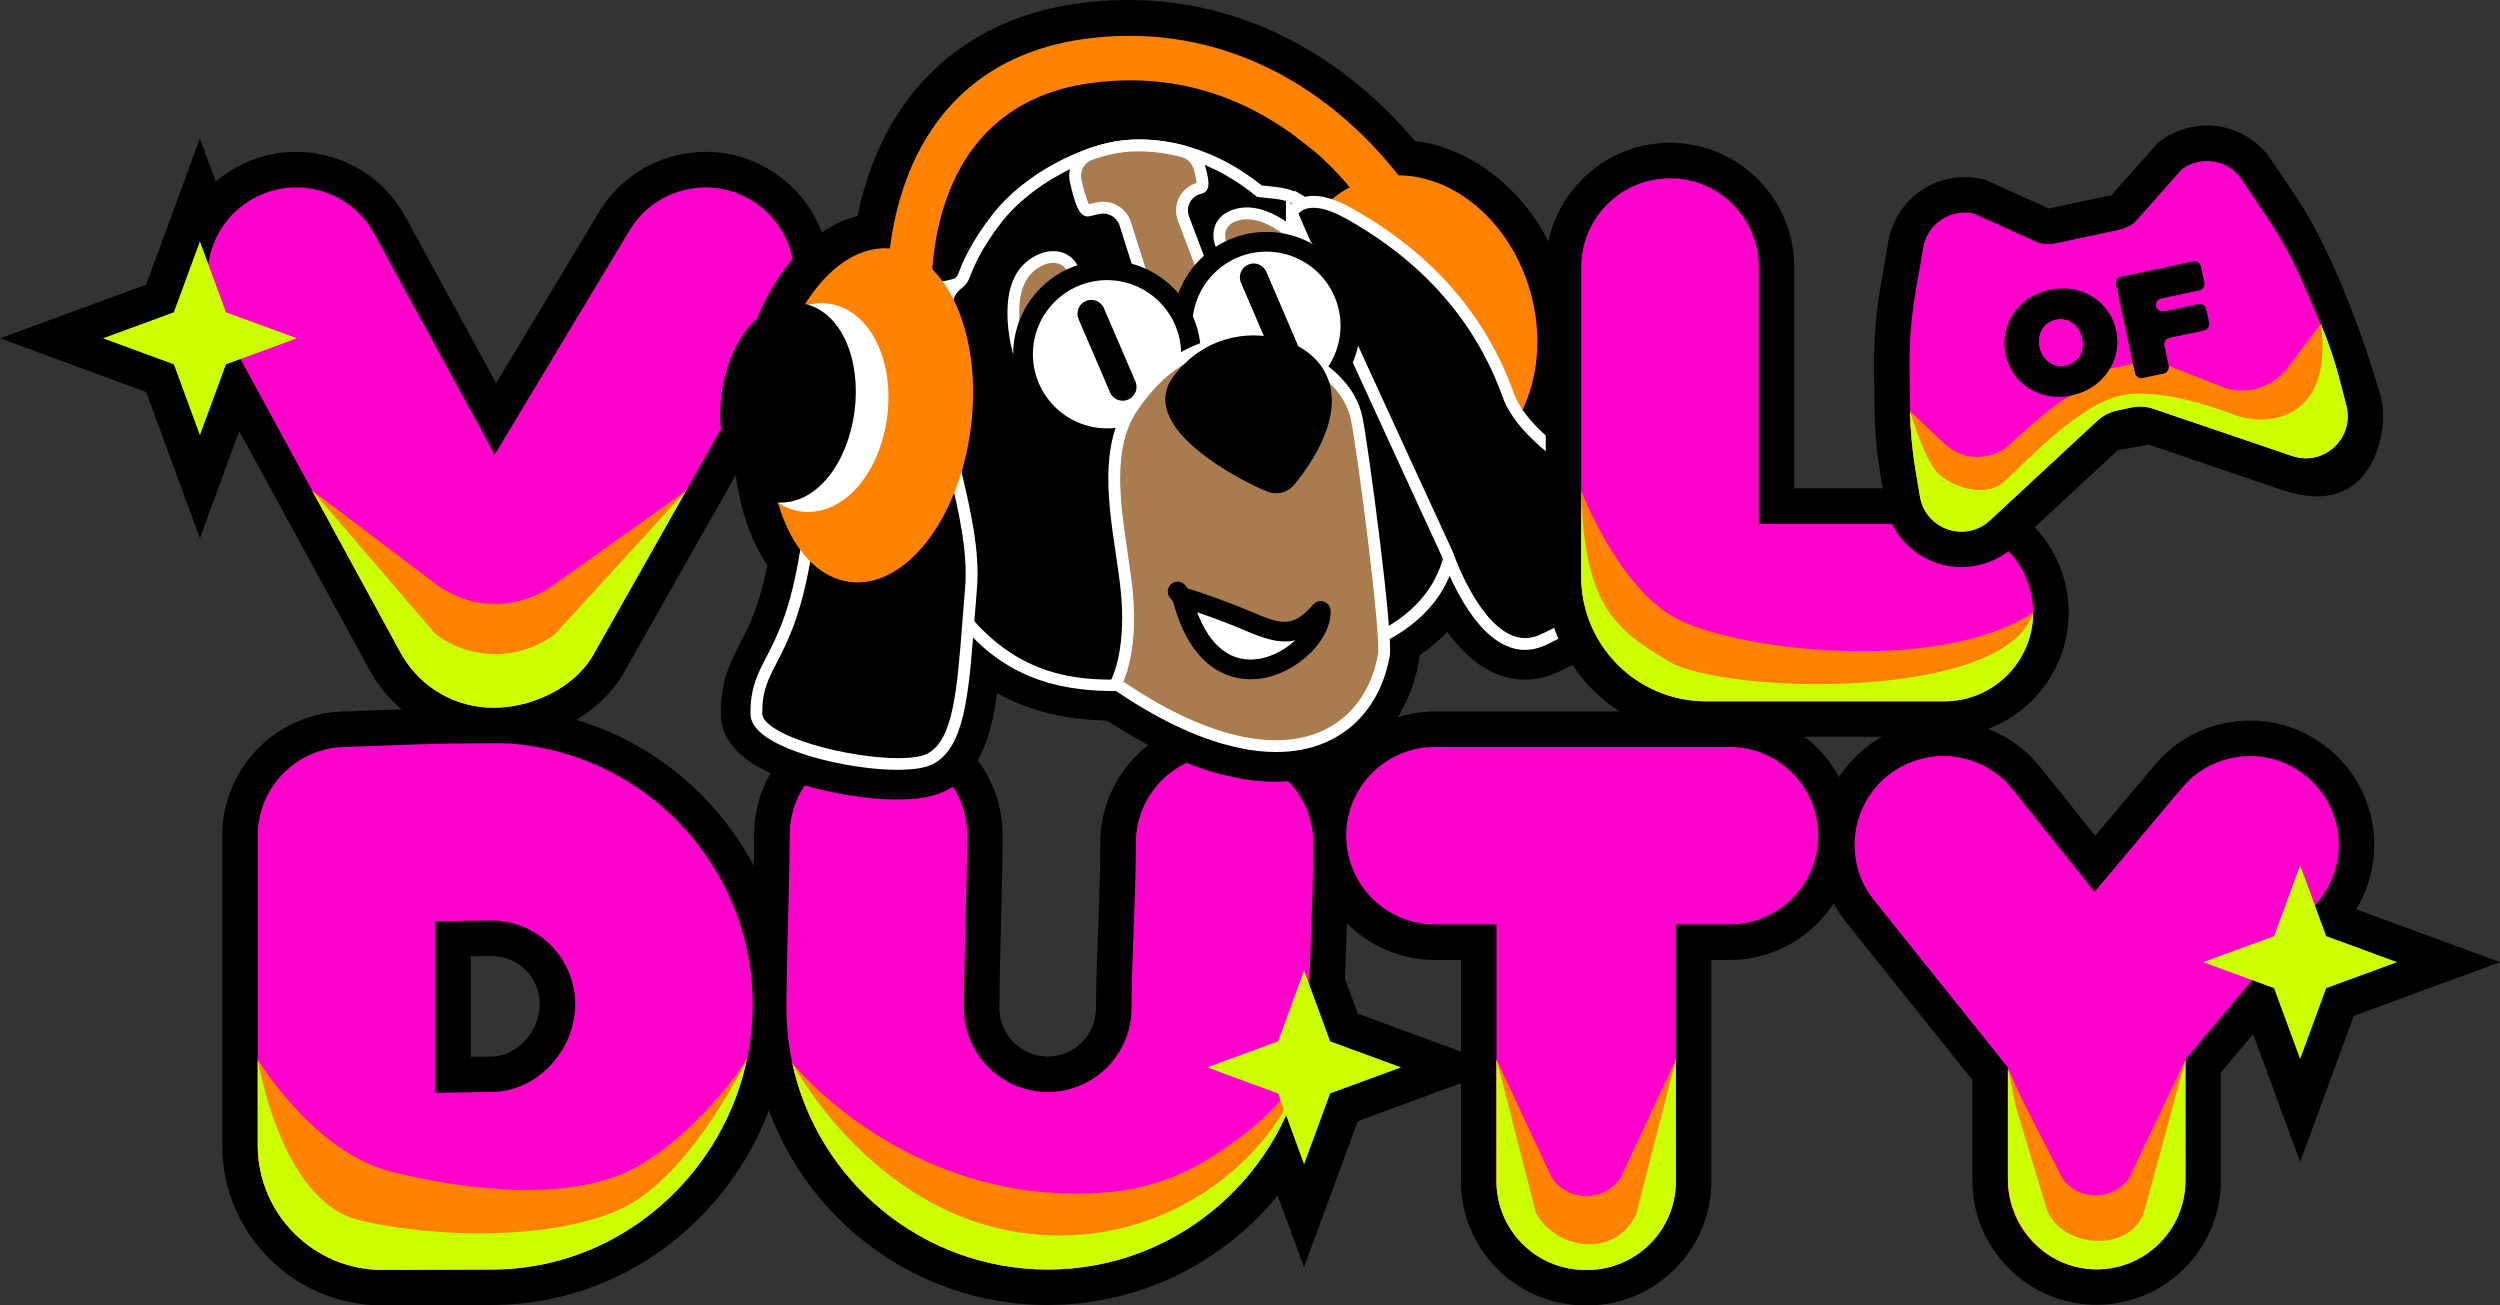 <?xml version="1.0" encoding="UTF-8"?>
<svg id="Layer_1" data-name="Layer 1" xmlns="http://www.w3.org/2000/svg" viewBox="0 0 633.82 330.96">
  <rect x="0" y="0" width="633.82" height="330.96" fill="#333333" stroke="none"/>
  <defs>
    <style>
      .cls-1 {
        fill: none;
      }

      .cls-2 {
        fill: #fff;
      }

      .cls-3 {
        fill: #ff01cb;
      }

      .cls-4 {
        fill: #ff8200;
      }

      .cls-5 {
        fill: #a0a0a0;
      }

      .cls-6 {
        fill: #ccff02;
      }

      .cls-7 {
        fill: #a97c50;
      }

      .cls-8 {
        fill: #231f20;
      }

      .cls-9 {
        fill: #808285;
      }
    </style>
  </defs>
  <g>
    <polygon class="cls-6" points="589.75 237.33 607.72 243.93 589.75 250.53 583.15 268.5 576.54 250.53 558.57 243.93 576.54 237.33 583.15 219.36 589.75 237.33"/>
    <polygon points="583.15 294.59 569.53 257.55 532.46 243.93 569.53 230.32 583.15 193.28 596.76 230.32 633.82 243.93 596.76 257.55 583.15 294.59"/>
  </g>
  <path d="M601.81,211.46c-.73-8.38-4.68-15.98-11.12-21.39s-14.61-7.99-22.99-7.26c-8.38,.73-15.98,4.67-21.39,11.11l-15.11,17.98-13.93-17.41c-10.86-13.55-30.72-15.75-44.28-4.9-6.57,5.26-10.7,12.76-11.62,21.12-.93,8.36,1.46,16.59,6.72,23.15l31.96,39.93v25.51c0,17.37,14.13,31.5,31.5,31.5s31.5-14.13,31.5-31.5v-27.39l31.49-37.47c5.42-6.44,8-14.61,7.27-22.99Z"/>
  <path class="cls-3" d="M584.91,196.96c-9.51-7.99-23.71-6.76-31.7,2.75l-22.17,26.38-20.79-25.97c-7.77-9.7-21.92-11.27-31.63-3.5-9.7,7.77-11.27,21.93-3.5,31.63l33.65,42.03c.09,.13,.19,.25,.29,.38v28.65c0,12.43,10.07,22.5,22.5,22.5s22.5-10.07,22.5-22.5v-30.67l33.6-39.98c8-9.51,6.76-23.71-2.75-31.7h0Z"/>
  <g>
    <polygon class="cls-6" points="337.23 264.01 355.2 270.61 337.23 277.21 330.62 295.18 324.02 277.21 306.05 270.61 324.02 264.01 330.62 246.04 337.23 264.01"/>
    <polygon points="330.61 321.27 317 284.23 279.94 270.61 317 257 330.61 219.96 344.24 257 381.3 270.61 344.24 284.23 330.61 321.27"/>
  </g>
  <g>
    <path class="cls-8" d="M124.59,188.37c-4.07,0-8.3,.09-13.19,.19-6.5,.13-23.27,.81-23.27,.81h-.29c-12.43,0-22.5,10.07-22.5,22.5v78.49c0,17.42,14.18,31.6,31.6,31.6,.35,0,.69,0,1.04-.03,0,0,20.1-.08,26.6-.08,17.77,0,34.49-7.16,47.08-20.15,12.35-12.74,19.16-29.47,19.16-47.09,0-36.52-29.71-66.24-66.24-66.24h.01Zm0,88.48c-3.16,0-8.83,.11-14.24,.23v-43.49c.67,0,1.34-.03,1.97-.04,4.65-.1,8.66-.18,12.27-.18,11.71,0,21.24,9.53,21.24,21.24s-9.73,22.24-21.24,22.24h0Z"/>
    <path d="M96.94,330.96c-22.39,0-40.6-18.21-40.6-40.6v-78.49c0-17.37,14.13-31.5,31.5-31.5h.11c1.94-.08,17.04-.68,23.27-.81h.6c4.71-.11,8.77-.19,12.77-.19h0c41.48,0,75.23,33.75,75.23,75.24,0,19.97-7.71,38.92-21.7,53.35-14.3,14.76-33.32,22.89-53.54,22.89-6.03,0-23.78,.07-26.27,.08-.54,.03-1.01,.03-1.37,.03Zm-9.1-132.59c-7.44,0-13.5,6.06-13.5,13.5v78.49c0,12.46,10.14,22.6,22.6,22.6,.11,0,.23,0,.34,0l.37-.03h.29s20.13-.08,26.64-.08c15.31,0,29.73-6.18,40.62-17.41,10.72-11.06,16.62-25.56,16.62-40.83,0-31.56-25.68-57.24-57.24-57.24-3.81,0-7.79,.08-12.4,.18h-.6c-6.34,.14-22.92,.81-23.09,.82h-.65Zm13.51,87.92v-61.56l10.83-.17c4.75-.1,8.73-.18,12.41-.18,16.67,0,30.24,13.57,30.24,30.24s-13.85,31.24-30.24,31.24c-2.53,0-7.12,.07-14.04,.23l-9.2,.2Zm18-43.87v25.49c2.23-.04,3.95-.05,5.24-.05,6.41,0,12.24-6.31,12.24-13.24s-5.49-12.24-12.24-12.24c-1.65,0-3.38,.02-5.24,.05Z"/>
  </g>
  <g>
    <path d="M438.48,189.37h-74.68c-12.43,0-22.5,10.07-22.5,22.5s10.07,22.5,22.5,22.5h15.6v65.09c0,12.43,10.07,22.5,22.5,22.5h.48c12.43,0,22.5-10.07,22.5-22.5v-65.09h13.6c12.43,0,22.5-10.07,22.5-22.5s-10.07-22.5-22.5-22.5h0Z"/>
    <path d="M402.38,330.96h-.48c-17.37,0-31.5-14.13-31.5-31.5v-56.09h-6.6c-17.37,0-31.5-14.13-31.5-31.5s14.13-31.5,31.5-31.5h74.68c17.37,0,31.5,14.13,31.5,31.5s-14.13,31.5-31.5,31.5h-4.6v56.09c0,17.37-14.13,31.5-31.5,31.5Zm-38.58-132.59c-7.44,0-13.5,6.06-13.5,13.5s6.06,13.5,13.5,13.5h24.6v74.09c0,7.44,6.06,13.5,13.5,13.5h.48c7.44,0,13.5-6.06,13.5-13.5v-74.09h22.6c7.44,0,13.5-6.06,13.5-13.5s-6.06-13.5-13.5-13.5h-74.68Z"/>
  </g>
  <g>
    <path class="cls-8" d="M265.63,321.85c-36.53,0-66.24-29.72-66.24-66.24,0-6.29,.21-14.42,.41-22.29,.2-7.72,.4-15.71,.4-21.64,0-12.43,10.07-22.5,22.5-22.5s22.5,10.07,22.5,22.5c0,6.51-.21,14.79-.42,22.79-.19,7.58-.39,15.42-.39,21.14,0,11.71,9.53,21.24,21.24,21.24s21.24-9.53,21.24-21.24c0-5.64,.25-12.33,.52-19.41,.29-7.62,.58-15.5,.58-22.48,0-12.43,10.07-22.5,22.5-22.5s22.5,10.07,22.5,22.5c0,7.83-.31,16.14-.61,24.17-.25,6.65-.49,12.93-.49,17.72,0,36.53-29.71,66.24-66.24,66.24h0Z"/>
    <path d="M265.62,330.85c-41.49,0-75.24-33.75-75.24-75.24,0-6.27,.2-14.26,.4-22v-.52c.23-8.39,.41-15.79,.41-21.41,0-17.37,14.13-31.5,31.5-31.5s31.5,14.13,31.5,31.5c0,6.41-.19,14.22-.42,23.03v.48c-.2,7.34-.39,14.94-.39,20.42,0,6.75,5.49,12.24,12.24,12.24s12.24-5.49,12.24-12.24c0-5.95,.27-12.97,.53-19.75,.26-6.71,.57-15.06,.57-22.14,0-17.37,14.13-31.5,31.5-31.5s31.5,14.13,31.5,31.5c0,8.02-.31,16.4-.62,24.51l-.02,.44c-.24,6.39-.47,12.43-.47,16.94,0,41.49-33.75,75.24-75.24,75.24Zm-42.93-132.67c-7.44,0-13.5,6.06-13.5,13.5,0,5.84-.18,13.36-.4,21.87v.51c-.21,7.62-.41,15.51-.41,21.54,0,31.56,25.68,57.24,57.24,57.24s57.24-25.68,57.24-57.24c0-4.85,.23-11.05,.48-17.62l.02-.44c.3-7.94,.6-16.15,.6-23.83s-6.06-13.5-13.5-13.5-13.5,6.06-13.5,13.5c0,6.87-.27,14.4-.59,22.82-.25,6.62-.51,13.46-.51,19.07,0,16.67-13.57,30.24-30.24,30.24s-30.24-13.57-30.24-30.24c0-5.71,.19-13.42,.38-20.87v-.49c.24-8.69,.43-16.38,.43-22.56,0-7.44-6.06-13.5-13.5-13.5Z"/>
  </g>
  <path class="cls-3" d="M124.59,188.37c-4.07,0-8.3,.09-13.19,.19-6.5,.13-23.27,.81-23.27,.81h-.29c-12.43,0-22.5,10.07-22.5,22.5v78.49c0,17.42,14.18,31.6,31.6,31.6,.35,0,.69,0,1.04-.03,0,0,20.1-.08,26.6-.08,17.77,0,34.49-7.16,47.08-20.15,12.35-12.74,19.16-29.47,19.16-47.09,0-36.52-29.71-66.24-66.24-66.24h.01Zm0,88.48c-3.16,0-8.83,.11-14.24,.23v-43.49c.67,0,1.34-.03,1.97-.04,4.65-.1,8.66-.18,12.27-.18,11.71,0,21.24,9.53,21.24,21.24s-9.73,22.24-21.24,22.24h0Z"/>
  <path class="cls-4" d="M162.04,295.49c-16.21,9.43-42.81,6.53-62.69,1.61s-34.01-28.53-34.01-28.53v21.78c0,17.42,14.18,31.6,31.6,31.6,.35,0,.69,0,1.04-.03,0,0,20.1-.08,26.6-.08,17.77,0,34.49-7.16,47.08-20.15,9.03-9.31,15.08-20.76,17.69-33.12,0,0-11.1,17.49-27.32,26.92h0Z"/>
  <path class="cls-6" d="M160.07,305.1c-16.21,9.43-49.31,9.13-69.19,4.21s-25.53-40.73-25.53-40.73v21.78c0,17.42,14.18,31.6,31.6,31.6,.35,0,.69,0,1.04-.03,0,0,20.1-.08,26.6-.08,17.77,0,34.49-7.16,47.08-20.15,9.03-9.31,15.08-20.76,17.69-33.12,0,0-13.07,27.09-29.28,36.52h-.01Z"/>
  <path class="cls-3" d="M438.48,189.37h-74.68c-12.43,0-22.5,10.07-22.5,22.5s10.07,22.5,22.5,22.5h15.6v65.09c0,12.43,10.07,22.5,22.5,22.5h.48c12.43,0,22.5-10.07,22.5-22.5v-65.09h13.6c12.43,0,22.5-10.07,22.5-22.5s-10.07-22.5-22.5-22.5h0Z"/>
  <path class="cls-3" d="M265.63,321.85c-36.53,0-66.24-29.72-66.24-66.24,0-6.29,.21-14.42,.41-22.29,.2-7.72,.4-15.71,.4-21.64,0-12.43,10.07-22.5,22.5-22.5s22.5,10.07,22.5,22.5c0,6.51-.21,14.79-.42,22.79-.19,7.58-.39,15.42-.39,21.14,0,11.71,9.53,21.24,21.24,21.24s21.24-9.53,21.24-21.24c0-5.64,.25-12.33,.52-19.41,.29-7.62,.58-15.5,.58-22.48,0-12.43,10.07-22.5,22.5-22.5s22.5,10.07,22.5,22.5c0,7.83-.31,16.14-.61,24.17-.25,6.65-.49,12.93-.49,17.72,0,36.53-29.71,66.24-66.24,66.24h0Z"/>
  <path class="cls-4" d="M280.76,302.26c-50.36,4.24-79.88-32.68-79.88-32.68,6.43,29.84,33.01,52.27,64.75,52.27s58.31-22.44,64.75-52.27c0,0-2.2,10.87-24.44,24.49-7.64,4.67-16.25,7.44-25.17,8.19h0Z"/>
  <path class="cls-4" d="M379.4,268.58v30.88c0,12.43,10.07,22.5,22.5,22.5h.48c12.43,0,22.5-10.07,22.5-22.5v-30.88l-14,29.98c-4.16,6.23-13.32,6.23-17.48,0l-14-29.98Z"/>
  <path class="cls-4" d="M513.17,279.78l-4.11-8.88v27.88c0,12.2,9.49,22.59,21.68,23.02,12.8,.45,23.32-9.79,23.32-22.49v-30.67l.05-.06-14.38,30.13c-4.04,5.71-12.47,5.85-16.7,.27l-9.86-19.2h0Z"/>
  <path class="cls-6" d="M272.3,313.14c-47.3,2.53-71.41-43.56-71.41-43.56,6.43,29.84,33.01,52.27,64.75,52.27s58.31-22.44,64.75-52.27c0,0-2.32,14.07-18.26,27.64-11.16,9.49-25.19,15.14-39.81,15.92h-.02Z"/>
  <path class="cls-6" d="M379.4,268.58v30.88c0,12.43,10.07,22.5,22.5,22.5h.48c12.43,0,22.5-10.07,22.5-22.5v-30.88l-10,38.98c-4.58,10.98-19.74,10.09-25.48,0l-10-38.98Z"/>
  <path class="cls-6" d="M511.1,280.75l-1.61-7.95c.1,.28-.43-1.71-.43-1.71v27.68c0,12.2,9.49,22.59,21.68,23.02,12.8,.45,23.32-9.79,23.32-22.49v-30.67l.05-.06-10.38,38.13c-2.75,10.64-20.29,10.35-24.7,.27l-7.93-26.22h0Z"/>
  <g>
    <polygon class="cls-6" points="57.28 79.17 75.25 85.77 57.28 92.37 50.68 110.34 44.08 92.37 26.11 85.77 44.08 79.17 50.68 61.2 57.28 79.17"/>
    <polygon points="50.68 136.45 37.06 99.39 0 85.77 37.06 72.16 50.68 35.1 64.29 72.16 101.35 85.77 64.29 99.39 50.68 136.45"/>
  </g>
  <g>
    <path class="cls-8" d="M124.91,179.42c-9.47-.08-18.03-4.98-22.89-13.12l-.43-.75L55.36,80.79c-5.95-10.91-1.93-24.58,8.98-30.53,10.91-5.95,24.58-1.93,30.53,8.98l30.55,56.01,33.86-56.31c6.12-10.81,19.85-14.62,30.66-8.5,10.82,6.12,14.62,19.85,8.5,30.66l-48.2,85.2-.23,.38c-4.95,7.99-15.48,12.75-24.87,12.75h-.23Z"/>
    <path d="M125.14,188.43h-9.23v-1.19c-8.96-2.35-16.71-8.1-21.62-16.33l-.6-1.05L47.45,85.1c-8.32-15.25-2.68-34.42,12.57-42.74,15.25-8.32,34.42-2.68,42.74,12.57l23.03,42.22,25.71-42.76c4.15-7.26,10.87-12.49,18.94-14.73,8.11-2.25,16.61-1.21,23.93,2.94,7.32,4.14,12.59,10.89,14.84,19,2.25,8.11,1.2,16.6-2.94,23.93l-48.34,85.43-.23,.38c-6.35,10.25-19.42,17.08-32.56,17.08Zm-15.36-26.68c3.24,5.38,8.92,8.62,15.2,8.67h.57c6.7-.14,13.86-3.74,16.8-8.48l.11-.19,48.13-85.08c1.78-3.14,2.23-6.78,1.26-10.25s-3.22-6.37-6.36-8.14c-3.14-1.78-6.78-2.22-10.25-1.26-3.48,.96-6.37,3.22-8.14,6.36l-.12,.2-41.95,69.77L86.96,63.55c-3.57-6.54-11.79-8.95-18.32-5.39-6.54,3.56-8.95,11.78-5.39,18.32l46.18,84.68,.34,.59Z"/>
  </g>
  <path class="cls-3" d="M125.14,179.42h-.23c-9.47-.08-18.03-4.98-22.89-13.12l-.43-.75L55.36,80.79c-5.95-10.91-1.93-24.58,8.98-30.53,10.91-5.95,24.58-1.93,30.53,8.98l30.55,56.01,33.86-56.31c6.12-10.81,19.85-14.62,30.66-8.5,10.82,6.12,14.62,19.85,8.5,30.66l-48.2,85.2-.23,.38c-4.95,7.99-15.48,12.75-24.87,12.75h0Z"/>
  <path class="cls-4" d="M79.16,124.41l22.44,41.14,.43,.75c4.86,8.14,13.41,13.04,22.89,13.12h.23c9.39,0,19.92-4.75,24.87-12.75l.23-.38,23.7-41.89-33.23,23.61c-8.97,6.78-21.35,6.78-30.32,0l-31.23-23.61h0Z"/>
  <path class="cls-6" d="M79.16,124.41l22.44,41.14,.43,.75c4.86,8.14,13.41,13.04,22.89,13.12h.23c9.39,0,19.92-4.75,24.87-12.75l.23-.38,23.7-41.89-33.23,36.36c-8.97,6.78-21.35,6.78-30.32,0l-31.23-36.36h0Z"/>
  <g>
    <path class="cls-9" d="M376.18,104.4c1.07,4.86,4.32,9.58,8.4,14.05"/>
    <path class="cls-5" d="M384.58,119.95c-.41,0-.81-.16-1.11-.49-4.89-5.36-7.75-10.18-8.76-14.74-.18-.81,.33-1.61,1.14-1.79,.81-.18,1.61,.33,1.79,1.14,.89,4.03,3.52,8.41,8.04,13.36,.56,.61,.52,1.56-.1,2.12-.29,.26-.65,.39-1.01,.39Z"/>
  </g>
  <polygon class="cls-6" points="57.28 79.17 75.25 85.77 57.28 92.37 50.68 110.34 44.08 92.37 26.11 85.77 44.08 79.17 50.68 61.2 57.28 79.17"/>
  <polygon class="cls-6" points="337.23 264.01 355.2 270.61 337.23 277.21 330.62 295.18 324.02 277.21 306.05 270.61 324.02 264.01 330.62 246.04 337.23 264.01"/>
  <polygon class="cls-6" points="589.75 237.33 607.72 243.93 589.75 250.53 583.15 268.5 576.54 250.53 558.57 243.93 576.54 237.33 583.15 219.36 589.75 237.33"/>
  <path d="M366.77,46.81c-.32-.55-8.06-13.73-23.17-25.91C323.35,4.57,299.38-2.41,274.29,.73c-26.65,3.35-45.92,19.04-54.27,44.18-5.78,17.42-4.45,33.64-4.28,35.44l8.51-.81,.44,8.96h9.91l-.09-.92,11.22-1.1-.85-8.93c-.05-.48-1.07-11.94,2.93-23.66,1.31-3.83,2.99-7.18,5.02-10.1l27.8-10.67-2.24-3.35c16.95-2,32.6,2.61,46.53,13.73,7.6,6.06,11.21,10.51,13.29,13.35,4.37,5.94,13.39,5.1,22.49,3.32l12.38-2.43-6.33-10.92h.02Z"/>
  <g>
    <ellipse class="cls-4" cx="357.8" cy="82.49" rx="31.37" ry="38.53" transform="translate(-8.92 100.99) rotate(-15.87)"/>
    <path d="M361.16,129.56c-7.69,0-15.4-2.52-22.41-7.42-9.38-6.56-16.41-16.72-19.79-28.61-3.38-11.88-2.75-24.22,1.78-34.74,4.8-11.15,13.34-18.98,24.06-22.02h0c21.41-6.08,44.66,9.47,51.83,34.68,7.17,25.21-4.42,50.67-25.83,56.76-3.17,.9-6.4,1.35-9.64,1.35Zm-11.44-75.47c-5.41,1.54-9.83,5.74-12.44,11.82-2.89,6.72-3.25,14.79-1,22.7,2.25,7.91,6.79,14.58,12.79,18.78,5.43,3.8,11.4,5.04,16.8,3.51,11.86-3.37,17.89-18.86,13.44-34.52s-17.73-25.66-29.59-22.29h0Z"/>
  </g>
  <g>
    <path class="cls-7" d="M382.35,100.08c-9.6-26.72-29.36-39.85-40.63-46.11-5.43-3.02-8.92-3.12-11.08-2.43-.31-.2-.61-.4-.93-.59-3.45-2.01-5.82-1.98-10.41-2.49-12.06-9.75-24.61-12.39-34.32-11.4-9.71,.99-24.27,8.04-32.32,18.41-5.66,7.3-7.52,12.45-8.39,14.64-.37,.92-1.09,1.64-2,2.02l-3.06,.72c-4.73,.47-14.67,3.26-20.94,16.06-5.37,11.11-9.55,24.34-14.09,51.79s-12.66,27.08-12.41,40.39c.16,8.51,35.58,15.64,44.01,11.32,7.28-3.73,8.3-16.48,9.68-34.36,8.89,10.21,19.95,15.9,37.99,15.65,39.55,27.11,63.29,14.72,67.39-7.48,.15-.79,.12-2.59-.03-5.09,7.99-4.26,14.09-10.37,16.58-19.43,1.91,5.06,10.61,25.88,23.18,20.82,7.63-3.26,30.6-16.66,30.59-25.57s-32.86-20.29-38.81-36.85v-.02h0Z"/>
    <path d="M227.47,202.71c-4.04,0-8.18-.45-11.71-1-4.62-.72-16.24-2.91-24.24-7.69-7.12-4.26-8.69-9.29-8.76-12.75-.16-8.43,2.38-13.34,4.84-18.09,2.44-4.71,5.48-10.58,7.69-23.94,4.9-29.63,9.49-43.11,14.87-54.24,7.91-16.15,20.59-20.03,26.85-20.94,1.36-3.13,3.84-8.05,8.53-14.1,9.92-12.78,26.89-20.66,38.52-21.85,7.73-.79,22.77-.24,38.72,11.67,3.09,.32,6.09,.73,9.62,2.42,4.17-.15,8.75,1.16,13.69,3.91,21.91,12.17,36.95,29.3,44.72,50.93l.12,.34c2.47,6.12,12.78,13.02,20.34,18.07,10.54,7.05,18.87,12.62,18.88,21.49,.02,17.65-35.69,33.7-36.05,33.86l-.18,.07c-4.95,1.99-10.15,1.91-15.02-.23-4.83-2.12-8.8-6.06-11.95-10.44-2.06,2.16-4.42,4.14-7.06,5.94-.04,.66-.11,1.23-.21,1.75-2.36,12.81-10.06,22.81-21.12,27.4-10.93,4.54-29.74,5.91-57.87-12.61-10.77-.21-19.93-2.48-27.88-6.98-1.63,11.88-4.67,20.48-12.94,24.71-3.32,1.7-7.8,2.29-12.41,2.29Zm-26.62-24.08c2.13,1.24,6.88,3.22,14.38,4.71,9.03,1.79,14.94,1.47,16.49,1.02,.25-.22,1.32-1.4,2.33-5.81,1.21-5.31,1.8-13.02,2.43-21.19l1.65-21.42,14.11,16.2c7.94,9.12,16.94,12.74,31.08,12.56l2.86-.04,2.36,1.62c17.5,12,33.22,16.52,43.12,12.4,6.78-2.82,9.33-9.01,10.27-13.81,0-.32,0-1.21-.11-3.2l-.35-5.77,5.1-2.72c6.65-3.55,10.51-7.96,12.14-13.87l7.33-26.67,9.77,25.88c2.91,7.71,7.26,14.29,10.33,15.64,.42,.18,.59,.2,1,.04,7.93-3.41,20.49-11.85,24.2-16.55-2.31-2.05-6.84-5.08-10.06-7.23-10.86-7.26-23.16-15.49-27.4-27.27l-.36-.99c-6.43-17.18-18.27-30.37-36.17-40.32-2.55-1.42-3.87-1.62-4.22-1.64l-3.8,1.21-3.78-2.44c-.14-.09-.28-.18-.43-.27-1.14-.67-1.69-.76-4.92-1.09-.59-.06-1.22-.12-1.9-.2l-2.62-.29-2.05-1.66c-11.73-9.48-22.42-9.99-27.75-9.44-7.57,.77-19.71,6.72-26.12,14.98-4.55,5.87-6.12,9.87-6.97,12.02l-.17,.42c-1.29,3.21-3.73,5.68-6.9,7l-.68,.29-4.36,1.03-.59,.06c-2.63,.26-9.24,1.86-13.75,11.06-4.68,9.68-8.74,21.8-13.29,49.3-2.67,16.17-6.6,23.74-9.46,29.28-1.6,3.09-2.47,4.77-2.74,7.19Zm141.13-14.05s-.01,.06-.02,.1c0-.03,.01-.06,.02-.1Z"/>
  </g>
  <g>
    <path class="cls-4" d="M203.96,140.9c-6.92-8.18-10.44-22.79-8.37-38.8,3.02-23.32,15.77-40.76,29.71-38.96"/>
    <path d="M197.08,146.72c-8.88-10.49-12.77-27.6-10.42-45.77,3.77-29.09,20.87-49.18,39.79-46.73l-2.31,17.85c-7.23-.93-17.1,11.64-19.63,31.19-1.66,12.84,.82,25.33,6.32,31.83l-13.74,11.63Z"/>
  </g>
  <ellipse class="cls-4" cx="357.8" cy="82.49" rx="31.37" ry="38.53" transform="translate(-8.92 100.99) rotate(-15.87)"/>
  <path class="cls-5" d="M207.51,129.81c-.4,0-.79-.03-1.19-.08-3.86-.5-7.11-3.38-9.17-8.11-1.94-4.47-2.6-10.13-1.84-15.94s2.83-11.12,5.84-14.94c3.19-4.05,7.08-6,10.93-5.5,7.79,1.01,12.63,11.57,11.01,24.04-.75,5.81-2.83,11.12-5.84,14.94-2.86,3.63-6.28,5.58-9.74,5.58Zm3.4-41.64c-2.53,0-5.13,1.55-7.4,4.43-2.69,3.41-4.54,8.19-5.23,13.47-.68,5.28-.11,10.38,1.62,14.36,1.62,3.72,4.03,5.97,6.8,6.33,2.77,.36,5.68-1.2,8.19-4.38,2.69-3.41,4.54-8.19,5.22-13.47,1.35-10.44-2.5-19.92-8.42-20.68-.26-.03-.52-.05-.79-.05Zm-14.12,17.71h0Z"/>
  <g>
    <path d="M329.71,50.95c-3.45-2.01-5.82-1.98-10.41-2.49-12.06-9.75-24.61-12.39-34.32-11.4-9.71,.99-24.27,8.04-32.32,18.41-5.66,7.3-7.52,12.45-8.39,14.64-.37,.92-1.09,1.64-2,2.02l-3.06,.72-12.42,34.87s1.99,26.77,13.47,43.54,25.27,25.26,54.54,21.6c29.26-3.66,73.86-4.6,73.82-40.89-.03-29.03-19.36-52.36-25.03-63.52-3.4-6.7-7.39-13.72-13.88-17.51h0Z"/>
    <path class="cls-2" d="M282.38,175.2c-22.51,0-33.91-9.28-43.36-23.08-11.58-16.91-13.65-43.17-13.73-44.28l-.02-.32,12.8-35.94,3.72-.88c.5-.24,.88-.64,1.09-1.15l.15-.38c.96-2.45,2.97-7.55,8.45-14.62,8.53-10.99,23.55-17.98,33.35-18.98,6.88-.71,20.54-.13,35.07,11.45,.48,.05,.93,.1,1.36,.14,2.71,.27,4.72,.48,6.95,1.38v-.21l2.26,1.32c6.9,4.03,11.08,11.47,14.46,18.13,1.16,2.29,2.95,5.16,5.02,8.48,8.02,12.89,20.15,32.36,20.18,55.72,.02,15.2-7.36,25.79-22.56,32.39-12.83,5.57-29.15,7.37-43.54,8.96-3.17,.35-6.16,.68-9.03,1.04-4.56,.57-8.75,.84-12.6,.84Zm-54.07-67.27c.27,3.01,2.72,27.21,13.19,42.5,14.49,21.17,31.07,23.72,53.12,20.96,2.9-.36,5.9-.69,9.08-1.04,28.27-3.12,63.46-6.99,63.43-38.36-.02-22.5-11.88-41.54-19.72-54.14-2.11-3.38-3.92-6.3-5.14-8.71-3.11-6.13-6.92-12.95-12.87-16.63l-.43-.25c-2.69-1.56-4.57-1.76-8-2.1-.57-.06-1.17-.12-1.82-.19l-.44-.05-.34-.28c-13.82-11.17-26.75-11.73-33.22-11.07-9.31,.95-23.56,7.88-31.29,17.84-5.21,6.72-7.11,11.56-8.02,13.88l-.16,.4c-.52,1.3-1.52,2.31-2.82,2.85l-.23,.08-2.26,.53-12.04,33.79Z"/>
  </g>
  <line class="cls-1" x1="336.67" y1="51.18" x2="325.01" y2="57.27"/>
  <g>
    <path d="M327.53,53.96s2.92-6.26,14.19,0,31.03,19.4,40.63,46.11c5.95,16.56,38.8,27.94,38.81,36.85s-22.96,22.31-30.59,25.57c-14.28,5.75-23.58-21.91-23.58-21.91,0,0-40.35-87.52-39.46-86.63s0,0,0,0h0Z"/>
    <path class="cls-2" d="M386.66,164.78c-1.67,0-3.33-.38-4.97-1.13-9.74-4.49-15.6-21.05-16.1-22.51-.63-1.37-10.26-22.25-19.84-43.16-5.76-12.56-10.33-22.58-13.59-29.78-1.84-4.07-3.37-7.47-4.43-9.86-.1-.23-.2-.45-.29-.66l-1.42,3.04v-6.7c-.01-.12-.01-.23,0-.34v-3.36l1.38,1.38c.62-.59,1.52-1.2,2.75-1.6,3.23-1.05,7.36-.19,12.29,2.54,20.27,11.26,34.17,27.04,41.31,46.91,3.07,8.53,13.84,15.73,23.35,22.09,8.68,5.81,15.54,10.39,15.55,15.26,.01,10.26-24.55,23.98-31.5,26.95-1.5,.61-3,.91-4.5,.91Zm-57.47-110.61c2.82,6.82,28.91,63.56,39.16,85.78l.06,.15c.06,.17,5.73,16.76,14.54,20.82,2.36,1.08,4.67,1.14,7.06,.18,8.59-3.67,29.66-16.71,29.65-24.18,0-3.27-7.23-8.1-14.22-12.77-9.89-6.62-21.11-14.11-24.51-23.57-6.89-19.17-20.33-34.41-39.95-45.31-5.19-2.88-8.25-2.84-9.9-2.31-.98,.32-1.57,.84-1.89,1.21Z"/>
  </g>
  <g>
    <path class="cls-7" d="M309.35,79.92l-9.29-24.49c-1.27-3.35,.76-7.04,4.26-7.77h0c.94-.11,.62-2.31-.26-5.29-.57-1.92-2.07-3.45-4-3.97-5.42-1.47-10.56-1.8-15.08-1.34-2.56,.26-5.45,.95-8.47,2-2.8,.98-4.43,3.9-3.78,6.8,.94,4.16,2.06,7.76,3.11,7.5l2.62-.58c2.95-.66,5.92,1.05,6.83,3.93l8.93,28.31c.96,3.05,4.21,4.76,7.27,3.81l4.13-1.27c3.21-.99,4.92-4.49,3.73-7.63h0Z"/>
    <path class="cls-2" d="M299.77,90.6c-3.11,0-6.01-2-6.99-5.12l-8.93-28.31c-.67-2.12-2.9-3.4-5.07-2.92l-2.62,.58c-.48,.12-1.03,.03-1.51-.27-1.04-.64-2.02-2.31-3.39-8.37-.82-3.64,1.23-7.31,4.75-8.55,3.19-1.11,6.15-1.81,8.81-2.08,5.07-.52,10.33-.05,15.62,1.38,2.39,.64,4.32,2.56,5.05,4.99,1.18,4.01,1.04,5.42,.45,6.3-.32,.49-.8,.8-1.37,.89-1.22,.27-2.27,1.05-2.87,2.15-.61,1.11-.7,2.43-.25,3.61l9.39,24.77c.6,1.81,.48,3.81-.37,5.54-.88,1.81-2.5,3.19-4.42,3.78l-4.13,1.27c-.72,.22-1.44,.33-2.15,.33Zm-20.07-39.45c3.13,0,6.04,2.04,7.01,5.12l8.93,28.31c.71,2.26,3.14,3.53,5.39,2.83l4.13-1.27c1.15-.35,2.08-1.15,2.61-2.23,.53-1.08,.59-2.3,.16-3.43l-9.29-24.5c-.76-2.01-.6-4.24,.43-6.12,.93-1.69,2.47-2.94,4.3-3.49-.02-.49-.17-1.52-.77-3.56-.43-1.44-1.56-2.57-2.95-2.95-4.87-1.32-9.89-1.77-14.54-1.3-2.4,.24-5.21,.91-8.13,1.92-2.08,.73-3.29,2.9-2.81,5.05,.93,4.11,1.59,5.67,1.91,6.23l2.03-.45c.52-.12,1.05-.17,1.57-.17Zm-4.18,.75s-.03,0-.05,.01h.05Z"/>
  </g>
  <g>
    <path class="cls-7" d="M334.53,66.05s-10.65-13.47-19.98-11.84c-7.78,1.36-6.05,9.19-1.89,11.16,6.01,2.84,21.87,.68,21.87,.68h0Z"/>
    <path class="cls-2" d="M322.95,68.34c-4.1,0-8.32-.37-10.93-1.61-2.9-1.38-4.77-4.84-4.33-8.05,.42-3.12,2.83-5.28,6.6-5.94,10.1-1.76,20.96,11.81,21.42,12.39l1.63,2.06-2.6,.35c-.39,.05-5.96,.8-11.78,.8Zm-6.77-12.76c-.46,0-.92,.04-1.38,.12-2.47,.43-3.9,1.6-4.15,3.39-.26,1.91,.93,4.13,2.64,4.94,3.81,1.8,12.81,1.39,18.22,.87-3.06-3.29-9.47-9.31-15.33-9.31Z"/>
  </g>
  <g>
    <circle class="cls-2" cx="321.07" cy="82.59" r="21.29"/>
    <path d="M321.07,106.38c-13.12,0-23.79-10.67-23.79-23.79s10.67-23.79,23.79-23.79,23.79,10.67,23.79,23.79-10.67,23.79-23.79,23.79Zm0-42.58c-10.36,0-18.79,8.43-18.79,18.79s8.43,18.79,18.79,18.79,18.79-8.43,18.79-18.79-8.43-18.79-18.79-18.79Z"/>
  </g>
  <g>
    <path class="cls-7" d="M258.41,89.81s-4.59-15.39,2.33-21.86c4.95-4.63,11.61-3.46,11.85,3.19s-14.18,18.67-14.18,18.67Z"/>
    <path class="cls-2" d="M257.62,92.42l-.65-2.18c-.2-.66-4.77-16.36,2.74-23.38,3.08-2.88,7.05-3.93,10.11-2.66,2.59,1.07,4.15,3.58,4.27,6.89,.26,7.18-13.18,18.6-14.72,19.88l-1.75,1.46Zm9.4-25.77c-1.69,0-3.61,.85-5.26,2.39-4.67,4.36-3.4,13.68-2.48,18.02,5.25-4.71,11.94-12.04,11.81-15.87-.08-2.12-.93-3.62-2.41-4.23-.51-.21-1.07-.31-1.65-.31Z"/>
  </g>
  <g>
    <circle class="cls-2" cx="280.66" cy="89.81" r="21.29"/>
    <path d="M280.66,113.6c-13.12,0-23.79-10.67-23.79-23.79s10.67-23.79,23.79-23.79,23.79,10.67,23.79,23.79-10.67,23.79-23.79,23.79Zm0-42.58c-10.36,0-18.79,8.43-18.79,18.79s8.43,18.79,18.79,18.79,18.79-8.43,18.79-18.79-8.43-18.79-18.79-18.79Z"/>
  </g>
  <path d="M284.65,101.6c-1.36,0-2.65-.79-3.22-2.12l-7.98-18.57c-.76-1.78,.06-3.83,1.83-4.6,1.77-.76,3.83,.06,4.6,1.83l7.98,18.57c.76,1.78-.06,3.83-1.83,4.6-.45,.19-.92,.29-1.38,.29Z"/>
  <g>
    <path class="cls-7" d="M282.91,173.32s4.03-6.86,2.92-21.65-7.54-35.16,1.13-48.22,18.41-15.45,22.96-16.49,10.39-1.18,18.07,2.38c5.76,2.66,10.98,6.43,13.89,11.38,.97,1.65,1.69,3.43,2.08,5.34,1.57,7.64,7.83,55.02,6.88,60.16-4.12,22.29-28.05,34.71-67.93,7.11h0Z"/>
    <path class="cls-2" d="M323.54,190.66c-11.87,0-26.16-5.48-41.49-16.09l-.65-.45v-1.19l.2-.36c.04-.07,3.77-6.74,2.72-20.78-.27-3.54-.84-7.39-1.44-11.46-1.91-12.81-4.06-27.33,2.82-37.7,9.13-13.75,19.46-16.11,23.88-17.12,6.17-1.41,12.39-.6,19.04,2.48,6.74,3.11,11.77,7.26,14.55,11.98,1.09,1.86,1.85,3.81,2.26,5.8,1.39,6.76,7.92,55.15,6.88,60.73-1.94,10.49-7.87,18.27-16.69,21.91-3.65,1.51-7.7,2.25-12.08,2.25Zm-38.73-17.84c19.69,13.36,37.29,17.92,49.67,12.81,7.85-3.24,13.14-10.23,14.88-19.68,.84-4.55-5.16-51.24-6.88-59.59-.34-1.67-.98-3.31-1.9-4.88-2.47-4.19-7.04-7.92-13.23-10.78-6.1-2.83-11.54-3.55-17.11-2.28-4.06,.93-13.58,3.1-22.04,15.86-6.25,9.41-4.18,23.32-2.35,35.6,.61,4.13,1.19,8.03,1.47,11.68,.88,11.68-1.37,18.59-2.51,21.26Z"/>
  </g>
  <path d="M325.82,92.38c-1.36,0-2.65-.79-3.22-2.12l-7.98-18.58c-.76-1.78,.06-3.83,1.83-4.6,1.78-.76,3.83,.06,4.6,1.83l7.98,18.58c.76,1.78-.06,3.83-1.83,4.6-.45,.19-.92,.29-1.38,.29Z"/>
  <g>
    <path d="M327.37,122.24c-1.3,1.61-3.48,2.24-5.43,1.54-4.37-1.58-32.78-15.38-23.73-27.6s23.9-12.05,32-6.59c8.1,5.45,10.08,16.63-2.83,32.65h-.01Z"/>
    <path d="M323.56,125.07c-.66,0-1.32-.11-1.96-.34-3.4-1.23-22.58-10.26-25.73-20.67-.91-3.02-.4-5.87,1.53-8.47,5.44-7.35,12.26-9.67,17.02-10.32,5.8-.8,11.91,.51,16.34,3.5,3.76,2.53,6.08,6.11,6.72,10.35,1.01,6.71-2.21,14.92-9.33,23.76l-.34,.37c-1.13,1.18-2.67,1.82-4.25,1.82Zm-5.78-37.99c-6.4,0-13.5,2.58-18.77,9.7-1.55,2.09-1.95,4.29-1.22,6.7,2.67,8.85,20.06,17.76,24.49,19.36,1.54,.55,3.27,.06,4.31-1.23l.31-.37c6.55-8.24,9.53-15.78,8.62-21.83-.56-3.67-2.58-6.78-5.86-8.99-2.94-1.98-7.22-3.34-11.87-3.34Z"/>
  </g>
  <g>
    <path d="M218.28,88.91c-5.37,11.11-9.55,24.34-14.09,51.79s-12.66,27.08-12.41,40.39c.16,8.51,35.58,15.64,44.01,11.32,8.43-4.32,8.46-20.75,10.39-43.24,1.73-20.15-11.76-45.44-5.01-54.06,1.23-1.57,1.46-3.72,.63-5.53-3.24-7.02-2.64-14.06,.04-16.73-1.07-.3-15.42-.55-23.55,16.06h0Z"/>
    <path class="cls-2" d="M227.58,195.17c-10.11,0-24.71-3.11-32.19-7.59-3.35-2-5.07-4.18-5.11-6.46-.12-6.53,1.7-10.05,4-14.5,2.68-5.18,6.02-11.63,8.43-26.16,4.75-28.74,9.12-41.65,14.22-52.2l.44-.85c8.45-16.3,22.95-16.54,24.88-16l2.47,.69-1.82,1.81c-2.2,2.19-2.72,8.56,.26,15.04,1.06,2.32,.74,5.1-.81,7.08-3.19,4.07-.94,13.62,1.44,23.72,2.21,9.37,4.71,19.99,3.89,29.54-.26,2.99-.48,5.86-.69,8.62-1.42,18.4-2.45,31.7-10.51,35.83-1.91,.98-5.08,1.42-8.89,1.42Zm-8.36-104.76c-4.81,10.17-8.99,22.92-13.56,50.53-2.48,15-6.09,21.96-8.72,27.05-2.27,4.39-3.78,7.29-3.67,13.07,.02,1.15,1.32,2.55,3.65,3.94,9.27,5.55,32.11,9.18,38.18,6.07,6.56-3.36,7.54-15.96,8.89-33.39,.21-2.77,.44-5.65,.69-8.65,.78-9.07-1.66-19.44-3.82-28.59-2.66-11.3-4.96-21.06-.88-26.26,.87-1.11,1.05-2.67,.45-3.98-2.6-5.63-3.03-11.81-1.35-15.82-4.28,.48-13.47,2.96-19.45,15.19l-.41,.84Z"/>
  </g>
  <g>
    <path class="cls-2" d="M334.85,154.9c.59,11.09-26.95,28.56-35.16-3.55-2.52-3.14,0,0,0,0,0,0,8.55,2.61,16.49,6.01s12.38,4.76,18.67-2.46h0Z"/>
    <path d="M317.12,172.21c-5.8,0-15.23-2.83-19.72-19.71l-.79-.98c-.37-.46-.55-1.01-.55-1.56,0-.73,.32-1.46,.94-1.95,1.08-.86,2.65-.69,3.51,.38l.64,.8c2.27,.72,9.29,3,16,5.87,7.7,3.3,10.63,4.14,15.8-1.8,.67-.77,1.74-1.05,2.7-.72,.96,.33,1.63,1.21,1.68,2.23,.39,7.29-8.29,15.83-17.52,17.24-.75,.12-1.67,.2-2.7,.2Zm-13.61-16.98c3.29,8.71,8.71,12.88,15.55,11.83,3.53-.54,6.88-2.44,9.33-4.74-4.02,.97-8.11-.48-13.21-2.67-4.16-1.78-8.52-3.35-11.68-4.43Z"/>
  </g>
  <ellipse class="cls-4" cx="220.88" cy="105.29" rx="42.58" ry="25.45" transform="translate(88.09 310.82) rotate(-82.62)"/>
  <g>
    <ellipse class="cls-2" cx="206.59" cy="103.34" rx="22.08" ry="13.98" transform="translate(77.58 294.95) rotate(-82.62)"/>
    <path class="cls-2" d="M204.89,129.81c-.57,0-1.14-.04-1.71-.11-5.21-.67-9.76-4.41-12.47-10.25-2.44-5.24-3.3-11.8-2.44-18.49,1.91-14.78,11.46-25.31,21.74-23.99,5.21,.67,9.76,4.41,12.47,10.25,2.44,5.24,3.3,11.8,2.44,18.49-.87,6.68-3.38,12.81-7.07,17.25-3.67,4.41-8.31,6.84-12.96,6.84Zm3.41-43.94c-4.37,0-9.83,6.4-11.11,16.25h0c-.64,4.94-.03,9.87,1.67,13.53,1.39,2.98,3.38,4.85,5.47,5.12,2.08,.27,4.49-1.03,6.59-3.56,2.58-3.1,4.42-7.72,5.06-12.66,.64-4.94,.03-9.87-1.67-13.53-1.39-2.98-3.38-4.85-5.47-5.12-.18-.02-.37-.04-.55-.04Z"/>
  </g>
  <g>
    <ellipse cx="199.79" cy="102.11" rx="20.93" ry="12.51" transform="translate(72.86 287.13) rotate(-82.62)"/>
    <path d="M198.06,127.43c-.51,0-1.02-.03-1.54-.1-4.87-.63-9.08-4.23-11.53-9.89-2.15-4.96-2.89-11.18-2.07-17.52h0c.82-6.34,3.12-12.17,6.46-16.42,3.81-4.84,8.8-7.25,13.67-6.62,4.87,.63,9.08,4.23,11.53,9.89,2.15,4.96,2.89,11.18,2.07,17.52-.82,6.34-3.12,12.17-6.46,16.41-3.41,4.33-7.77,6.72-12.14,6.72Zm-6.21-26.35c-.61,4.68-.1,9.34,1.4,12.78,1.16,2.67,2.78,4.33,4.44,4.55,1.66,.22,3.64-.98,5.45-3.27,2.32-2.94,4-7.32,4.61-12,.61-4.68,.1-9.34-1.4-12.78-1.16-2.67-2.78-4.33-4.44-4.55-1.66-.21-3.64,.98-5.45,3.27-2.32,2.94-4,7.32-4.61,12h0Z"/>
  </g>
  <path class="cls-4" d="M225.12,79.58c-.06-.63-1.47-15.68,3.86-31.75,5.09-15.33,17.35-34.37,46.85-38.08,22.6-2.83,44.22,3.47,62.54,18.24,13.72,11.06,20.74,22.92,21.03,23.42,0,0-9.06-2.48-11.35-2.48-3.57-1.76-9.24-6.14-17.07-12.39-16.03-12.8-34.11-18.04-53.74-15.58-45.3,5.68-41.08,55.41-40.88,57.52l-11.24,1.1h0Z"/>
  <path class="cls-4" d="M328.84,34.9c4.45,2.99,12.51,10.46,16.68,17.19h5.42l-9.67-12.77s-14.56-6.07-12.42-4.42h0Z"/>
  <g>
    <path class="cls-8" d="M492.96,177.79h-60.47c-17.42,0-31.6-14.18-31.6-31.6V67.7c0-12.43,10.07-22.5,22.5-22.5s22.5,10.07,22.5,22.5v65.09h47.07c12.43,0,22.5,10.07,22.5,22.5s-10.07,22.5-22.5,22.5h0Z"/>
    <path d="M492.96,186.79h-60.47c-22.39,0-40.6-18.21-40.6-40.6V67.7c0-17.37,14.13-31.5,31.5-31.5s31.5,14.13,31.5,31.5v56.09h38.07c17.37,0,31.5,14.13,31.5,31.5s-14.13,31.5-31.5,31.5ZM423.38,54.2c-7.44,0-13.5,6.06-13.5,13.5v78.49c0,12.46,10.14,22.6,22.6,22.6h60.47c7.44,0,13.5-6.06,13.5-13.5s-6.06-13.5-13.5-13.5h-56.07V67.7c0-7.44-6.06-13.5-13.5-13.5Z"/>
  </g>
  <path class="cls-3" d="M492.96,177.79h-60.47c-17.42,0-31.6-14.18-31.6-31.6V67.7c0-12.43,10.07-22.5,22.5-22.5s22.5,10.07,22.5,22.5v65.09h47.07c12.43,0,22.5,10.07,22.5,22.5s-10.07,22.5-22.5,22.5h0Z"/>
  <path class="cls-4" d="M400.88,124.41v21.78c0,17.45,14.15,31.6,31.6,31.6h60.47c12.43,0,22.5-10.07,22.5-22.5-24.43,16.1-77.1,9.4-91.36,1.03s-23.22-31.9-23.22-31.9h0Z"/>
  <path class="cls-6" d="M400.88,124.41v21.78c0,17.45,14.15,31.6,31.6,31.6h60.47c12.43,0,22.5-10.07,22.5-22.5-6.85,22.5-78.03,20.82-92.29,12.44-14.26-8.38-21.55-14.79-22.29-43.32,0,0,.01,0,.01,0Z"/>
  <polygon points="498.92 63.26 555.78 59.75 580.06 93.17 565.97 105.01 500.98 107.26 498.92 63.26"/>
  <path d="M603.58,100.58s-8.36-30.71-21.23-50.35l-6.54-9.74c-2.99-4.44-7.73-7.5-13.01-8.4-5.28-.9-10.76,.43-15.04,3.63l-.73,.55-11.72,13.2c-.06,.02-.12,.04-.18,.05l-15.54,3.3c-.06,.01-.13,.02-.19,.03l-16.08-7.27-.89-.2c-5.22-1.18-10.77-.15-15.23,2.82-4.46,2.97-7.54,7.71-8.45,12.99l-2,11.54c-1.14,6.6-1.69,13.34-1.62,20.04l.11,10.5c.05,5.75,.57,11.55,1.52,17.24l1.15,6.86c1.2,7.13,6.19,13.01,13.03,15.34,6.84,2.33,14.39,.73,19.69-4.19l26.26-24.36,7.86-1.44,33.5,11.39c23.38,8.15,25.62-14.92,25.62-14.92,.53-2.81,.46-5.74-.29-8.61Zm-65.11-6.08l-3.58,.76c-1.84,.39-3.6,1.04-5.25,1.93l-22.94,4.21,2.3-22.09,49.29-12.66,3.04,24.72-15.86,2.91c-2.32-.35-4.7-.28-7.01,.21Z"/>
  <path class="cls-3" d="M521.21,81.08c-3.27,.69-4.74,3.85-4.1,6.87v.07c.66,3.05,3.34,5.36,6.65,4.65s4.74-3.85,4.1-6.87v-.07c-.66-3.05-3.34-5.36-6.65-4.65Z"/>
  <g>
    <g>
      <path class="cls-3" d="M521.21,81.08c-3.27,.69-4.74,3.85-4.1,6.87v.07c.66,3.05,3.34,5.36,6.65,4.65s4.74-3.85,4.1-6.87v-.07c-.66-3.05-3.34-5.36-6.65-4.65Z"/>
      <path class="cls-3" d="M594.87,102.86l-1.75-6.73c-1.33-5.14-3.07-10.16-5.18-15.03l-4.19-9.64c-2.46-5.66-5.43-11.08-8.87-16.21l-6.54-9.73c-3.4-5.05-10.33-6.23-15.2-2.59l-11.99,13.5c-1.23,.92-2.65,1.56-4.16,1.89l-7.77,1.65-7.77,1.65c-1.51,.32-3.06,.31-4.56-.03l-16.45-7.44c-5.94-1.34-11.79,2.57-12.83,8.57l-2,11.54c-1.05,6.08-1.55,12.24-1.49,18.41l.11,10.51c.05,5.3,.52,10.6,1.4,15.84l1.15,6.86c1.4,8.35,11.52,11.8,17.73,6.04l27.23-25.26c1.41-1.3,3.14-2.2,5.02-2.6l1.79-.38,1.79-.38c1.87-.4,3.82-.29,5.64,.33l35.17,11.96c8.02,2.73,15.85-4.55,13.72-12.75h0v.02Zm-58.36-18.99c1.59,7.45-3.28,14.71-11.21,16.4s-15.24-2.9-16.83-10.35v-.07c-1.6-7.45,3.26-14.71,11.2-16.4,7.93-1.69,15.24,2.9,16.83,10.35v.07h.01Zm22.36-12.23c.19,.9-.38,1.79-1.29,1.98l-9.65,2.06c-.9,.19-1.48,1.08-1.29,1.98s1.08,1.48,1.98,1.29l8.74-1.86c.9-.19,1.79,.38,1.98,1.29l.73,3.42c.19,.9-.38,1.79-1.29,1.98l-8.74,1.86c-.9,.19-1.48,1.08-1.29,1.98l1.09,5.14c.19,.9-.38,1.79-1.29,1.98l-5.32,1.13c-.9,.19-1.79-.38-1.98-1.29l-4.78-22.44c-.19-.9,.38-1.79,1.29-1.98l18.25-3.89c.9-.19,1.79,.38,1.98,1.29l.87,4.08s.01,0,.01,0Z"/>
    </g>
    <path class="cls-4" d="M594.87,102.86l-1.75-6.73c-1.25-4.8-2.84-9.49-4.77-14.06l-8.29,11.09c-3.92,5.24-10.85,7.21-16.94,4.82l-13.28-5.22c.19,.9-.38,1.79-1.29,1.98l-5.32,1.13c-.9,.19-1.79-.38-1.98-1.29l-.51-2.38-5.78,1.23c-1.95,3.34-5.34,5.9-9.65,6.83-2.46,.53-9.85,6.94-15.78,12.39-4.68,4.3-11.87,4.26-16.49-.11l-8.79-8.3c.1,4.95,.56,9.89,1.37,14.78l1.15,6.86c1.4,8.35,11.52,11.8,17.73,6.04l27.23-25.26c1.41-1.3,3.14-2.2,5.02-2.6l1.79-.38,1.79-.38c1.87-.4,3.82-.29,5.64,.33l35.17,11.96c8.02,2.73,15.85-4.55,13.72-12.75h0v.02Z"/>
    <path class="cls-6" d="M594.87,102.86l-1.75-6.73c-1.25-4.8-2.84-9.49-4.77-14.06,0,0,2.11,11.3-2.7,18.21-4.81,6.91-13.6,7.12-19.69,4.72,0,0-17.46-7.01-28.15-4.73s-23.67,16.31-29.6,21.76c-4.68,4.3-12.66,1.59-16.45-1.62-3.78-3.22-7.52-16.15-7.52-16.15,.1,4.95,.56,9.89,1.37,14.78l1.15,6.86c1.4,8.35,11.52,11.8,17.73,6.04l27.23-25.26c1.41-1.3,3.14-2.2,5.02-2.6l1.79-.38,1.79-.38c1.87-.4,3.82-.29,5.64,.33l35.17,11.96c8.02,2.73,15.85-4.55,13.72-12.75h.02Z"/>
  </g>
</svg>